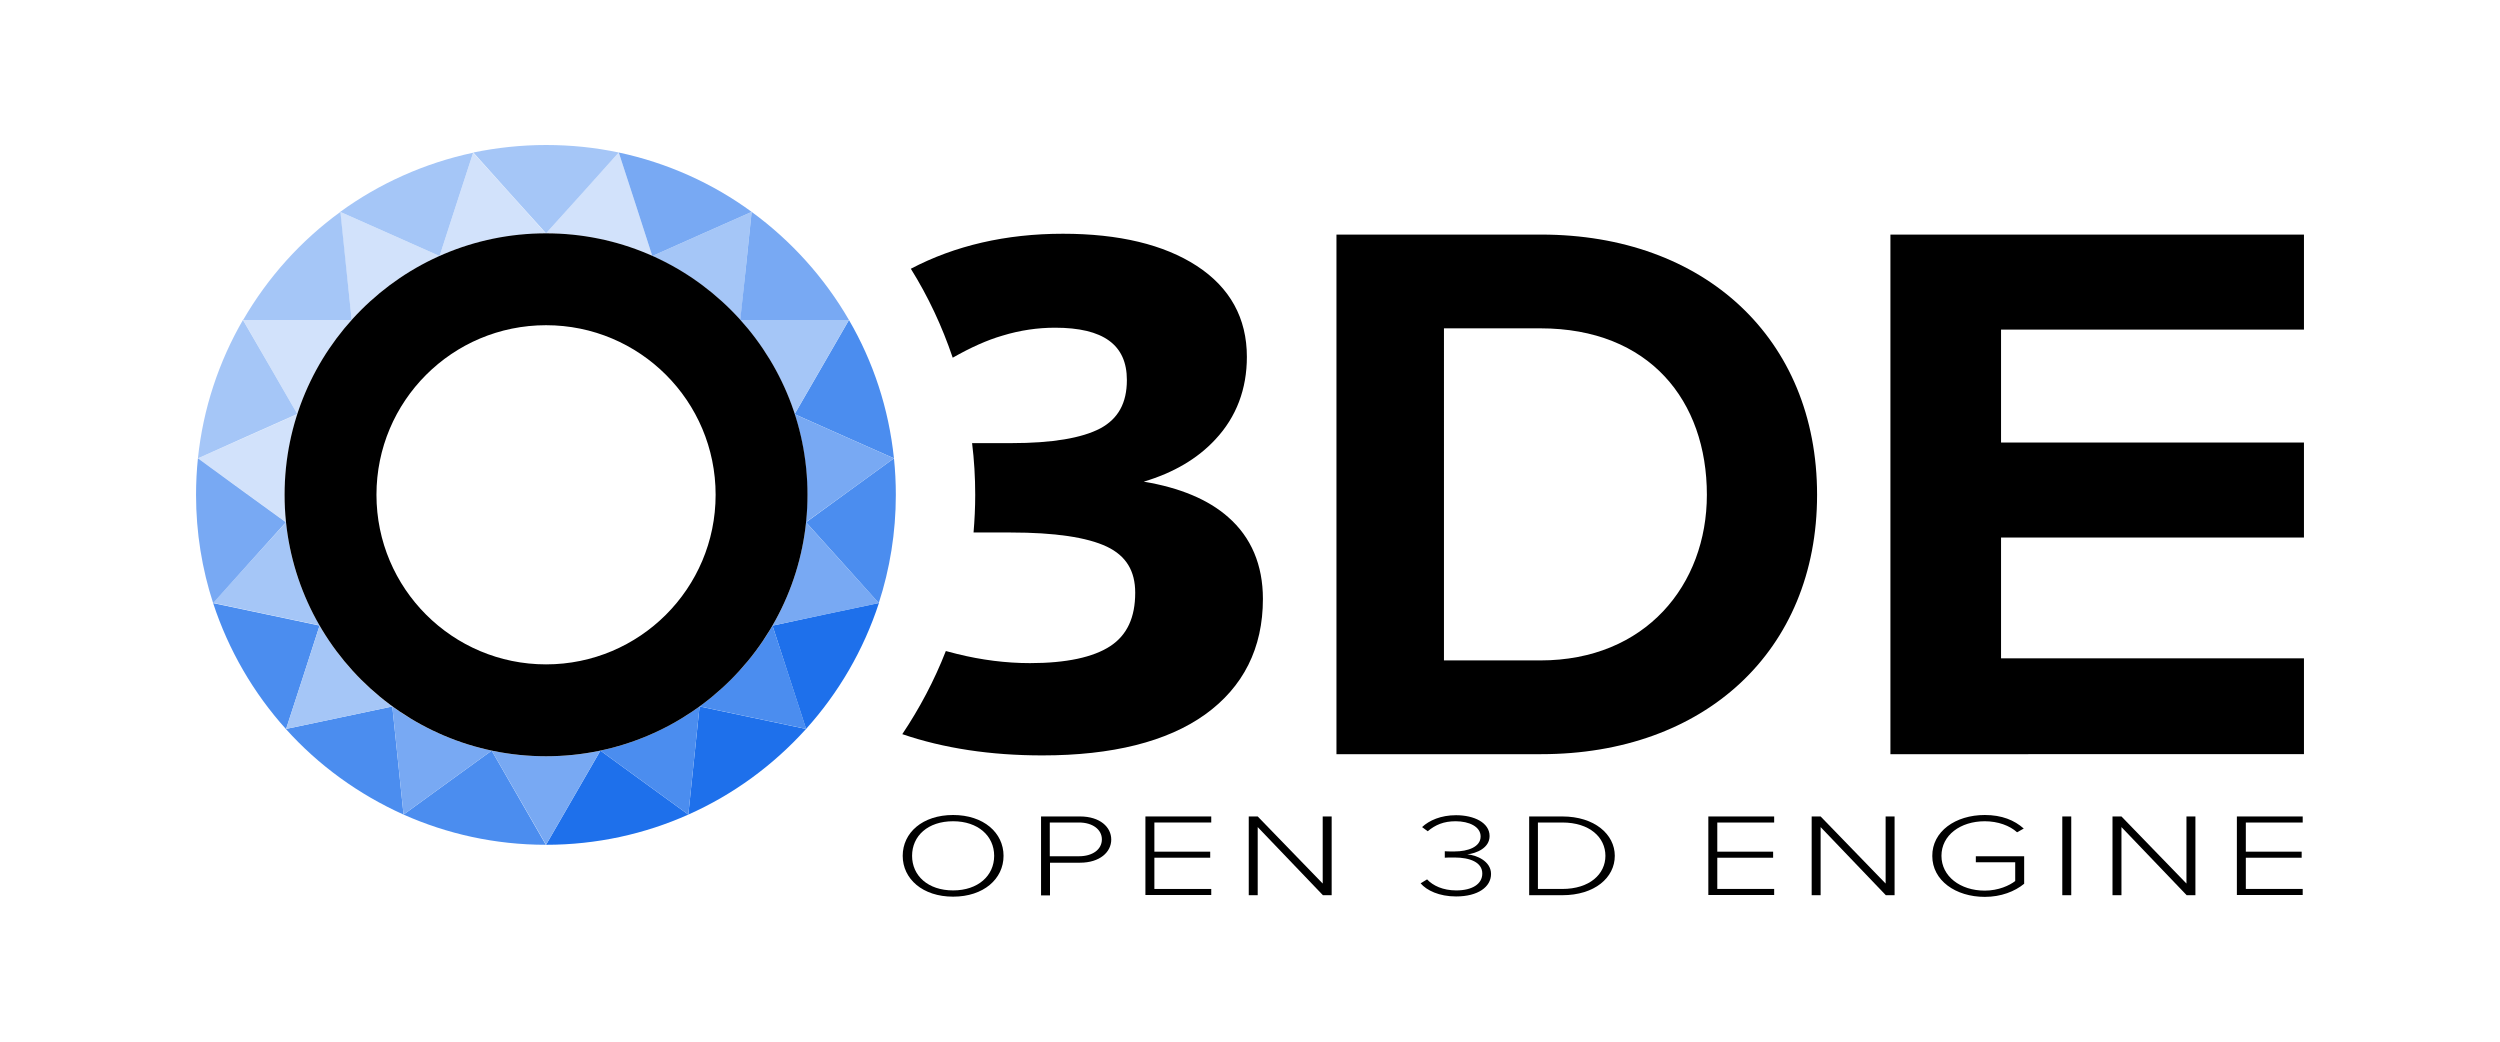 <?xml version="1.0" encoding="UTF-8"?> <svg xmlns="http://www.w3.org/2000/svg" xmlns:xlink="http://www.w3.org/1999/xlink" version="1.1" id="Engine_Logo" x="0px" y="0px" width="1200px" height="500px" viewBox="0 0 1200 500" style="enable-background:new 0 0 1200 500;" xml:space="preserve"> <style type="text/css"> .st0{fill:#1E70EB;} .st1{fill:#4B8DEF;} .st2{fill:#D2E2FB;} .st3{fill:#A5C6F7;} .st4{fill:#78A9F3;} </style> <g id="Subtitle"> <path d="M457.5,391.2c14.6,0,24.2,8.5,24.2,19.6s-9.6,19.6-24.2,19.6s-24.2-8.5-24.2-19.6S442.8,391.2,457.5,391.2z M457.5,394.2 c-12.1,0-19.7,7-19.7,16.6c0,9.5,7.6,16.6,19.7,16.6c12,0,19.7-7.1,19.7-16.6C477.2,401.2,469.4,394.2,457.5,394.2z"></path> <path d="M499.7,391.9h18.7c9.6,0,15,5.1,15,11.1s-5.5,11.1-15,11.1H504v15.7h-4.3L499.7,391.9L499.7,391.9z M517.9,394.8h-14V411 h14c6.6,0,11-3.3,11-8.1C528.9,398.2,524.5,394.8,517.9,394.8z"></path> <path d="M549.8,391.9h31.6v2.9h-27.3v14h26.8v2.9h-26.8v15h27.3v2.9h-31.6V391.9z"></path> <path d="M603.7,397v32.7h-4.3v-37.8h4.3l31.2,32.2v-32.2h4.3v37.8H635L603.7,397z"></path> <path d="M685,422.1c2.8,3,7.6,5.3,14,5.3c7.7,0,12.5-3.1,12.5-8.1c0-5.4-5.9-7.7-13.4-7.7c-2,0-3.9,0-4.6,0.1v-3.1 c0.7,0.1,2.6,0.1,4.6,0.1c6.6,0,12.6-2.2,12.6-7.2c0-4.7-5.5-7.3-12-7.3c-5.7,0-9.7,1.7-13.4,4.8l-2.7-2c3.4-3.2,9-5.7,16.3-5.7 c8.7,0,16.1,3.6,16.1,10c0,5.8-6.4,8.3-10.7,8.8c4.3,0.3,11.4,3.2,11.4,9.4c0,6.2-6.2,10.8-16.8,10.8c-8.1,0-14.1-2.9-17-6.3 L685,422.1z"></path> <path d="M734,391.9h15.9c15.5,0,25.2,8.6,25.2,18.9c0,10.5-9.7,18.9-25.2,18.9H734V391.9z M749.9,426.7c13.1,0,20.7-7.1,20.7-15.9 s-7.5-16-20.7-16h-11.7v31.9H749.9z"></path> <path d="M820,391.9h31.6v2.9h-27.3v14h26.8v2.9h-26.8v15h27.3v2.9H820V391.9z"></path> <path d="M873.9,397v32.7h-4.3v-37.8h4.3l31.2,32.2v-32.2h4.3v37.8h-4.2L873.9,397z"></path> <path d="M952.7,391.2c8.2,0,14.2,2.5,18.7,6.5l-3.2,1.8c-3.5-3.2-9.2-5.3-15.5-5.3c-11.7,0-20.8,6.7-20.8,16.6 c0,9.8,9,16.7,20.8,16.7c6.6,0,11.9-2.5,14.6-4.6v-9h-18.9V411h23.2v13.2c-4.5,3.7-11.1,6.3-18.9,6.3c-14,0-25.2-7.9-25.2-19.6 C927.4,399.1,938.6,391.2,952.7,391.2z"></path> <path d="M989.9,391.9h4.3v37.8h-4.3V391.9z"></path> <path d="M1018.3,397v32.7h-4.3v-37.8h4.3l31.2,32.2v-32.2h4.3v37.8h-4.2L1018.3,397z"></path> <path d="M1073.7,391.9h31.6v2.9H1078v14h26.8v2.9H1078v15h27.3v2.9h-31.6L1073.7,391.9L1073.7,391.9z"></path> </g> <g id="Gem"> <g> <g> <path class="st0" d="M370.8,300.3l8,24.7l8.1,24.9c15.6-17.3,27.6-37.8,35-60.5l-25.6,5.4L370.8,300.3z"></path> <path class="st0" d="M288.2,360.3l-13,22.5l-13.1,22.7c24.3,0,47.5-5.2,68.3-14.5l-21.2-15.4L288.2,360.3z"></path> <path class="st0" d="M335.8,339.1l-2.7,25.9l-2.7,26c21.6-9.6,40.8-23.7,56.5-41.1l-25.6-5.4L335.8,339.1z"></path> </g> <g> <path class="st1" d="M153.4,300.3l-25.5-5.4l-25.6-5.4c7.4,22.6,19.4,43.2,35,60.5l8.1-24.9L153.4,300.3z"></path> <path class="st1" d="M386.9,250.7l17.4,19.3l17.5,19.5c5.3-16.3,8.2-33.8,8.2-51.9c0-5.9-0.3-11.8-0.9-17.6l-21.2,15.4 L386.9,250.7z"></path> <path class="st1" d="M381.4,198.8l23.8,10.6l23.9,10.6c-2.5-24-10-46.5-21.6-66.4l-13.1,22.7L381.4,198.8z"></path> <path class="st1" d="M188.3,339.1l-25.5,5.4l-25.6,5.4c15.6,17.4,34.9,31.4,56.5,41.1l-2.7-26L188.3,339.1z"></path> <path class="st1" d="M236,360.3l-21.1,15.3L193.7,391c20.9,9.3,44,14.5,68.3,14.5l0,0l-13-22.6L236,360.3z"></path> <path class="st1" d="M288.2,360.3L288.2,360.3l21,15.3l21.2,15.4l2.7-26l2.7-25.9l0,0C321.8,349.2,305.7,356.6,288.2,360.3z"></path> <path class="st1" d="M370.8,300.3L370.8,300.3c-8.8,15.2-20.8,28.4-34.9,38.7v0.1l25.5,5.4l25.6,5.4l0,0l-8.1-24.9L370.8,300.3z"></path> </g> <g> <path class="st2" d="M313.1,122.9L313.1,122.9l-8-24.8L297,73.2l-17.5,19.4L262.1,112l0,0C280.3,112.1,297.5,115.9,313.1,122.9z"></path> <path class="st2" d="M262,112.1L262,112.1l-17.4-19.4l-17.5-19.4L219,98.2l-8,24.7l0,0C226.6,116,243.9,112.1,262,112.1z"></path> <path class="st2" d="M168.8,153.6L168.8,153.6c11.7-13,26.1-23.5,42.2-30.7l0,0l-23.8-10.6l-23.9-10.6l0,0l2.7,26L168.8,153.6z"></path> <path class="st2" d="M168.8,153.6L168.8,153.6l-26-0.1h-26.2l13.1,22.7l13,22.5l0,0C148.2,181.8,157.2,166.5,168.8,153.6z"></path> <path class="st2" d="M95,220l21.2,15.4l21.1,15.3l0,0c-0.4-4.3-0.7-8.7-0.7-13.1c0-13.5,2.2-26.6,6.1-38.8l0,0l-23.8,10.6L95,220 L95,220z"></path> </g> <g> <path class="st3" d="M168.8,153.6L168.8,153.6L168.8,153.6l-2.7-25.9l-2.7-26c-19,13.8-34.9,31.5-46.7,51.9h26.2H168.8z"></path> <path class="st3" d="M118.9,209.3l23.8-10.6l0,0l0,0l-13-22.5l-13.1-22.6C105.1,173.5,97.5,196,95,220L118.9,209.3z"></path> <path class="st3" d="M211,122.9l8-24.7l8.1-24.9c-23.4,5-45.1,14.8-63.8,28.4l23.9,10.6L211,122.9z"></path> <path class="st3" d="M262.1,112l17.4-19.3L297,73.2c-11.3-2.4-22.9-3.6-34.9-3.6s-23.7,1.3-34.9,3.6l17.5,19.5L262.1,112z"></path> <path class="st3" d="M381.4,198.8L381.4,198.8l13-22.5l13.1-22.7h-26.2h-26v0.1C367,166.5,375.9,181.9,381.4,198.8z"></path> <path class="st3" d="M313.1,122.9L313.1,122.9c16.1,7.2,30.5,17.7,42.2,30.7h0.1l2.7-25.9l2.7-26l0,0l-23.9,10.6L313.1,122.9z"></path> <path class="st3" d="M137.3,250.7L137.3,250.7L119.8,270l-17.5,19.4l25.6,5.4l25.5,5.4l0,0C144.8,285.4,139.1,268.6,137.3,250.7z "></path> <path class="st3" d="M188.3,339.1L188.3,339.1c-14.2-10.4-26.1-23.6-34.9-38.8l0,0l-8,24.7l-8.1,24.9l0,0l25.6-5.4L188.3,339.1z"></path> </g> <g> <path class="st4" d="M137.2,250.7l-21.1-15.3L95,220c-0.6,5.8-0.9,11.6-0.9,17.6c0,18.1,2.9,35.6,8.2,51.9l17.5-19.5L137.2,250.7 z"></path> <path class="st4" d="M355.3,153.6h26h26.2c-11.8-20.4-27.8-38.1-46.7-51.9l-2.7,26L355.3,153.6z"></path> <path class="st4" d="M313.1,122.9l23.8-10.6l23.9-10.6C342.1,88,320.4,78.2,297,73.2l8.1,24.9L313.1,122.9z"></path> <path class="st4" d="M288.2,360.3L288.2,360.3c-8.4,1.8-17.2,2.7-26.1,2.7s-17.7-0.9-26.1-2.7l0,0l13,22.5l13.1,22.7l13.1-22.7 L288.2,360.3z"></path> <path class="st4" d="M370.8,300.3L370.8,300.3l25.5-5.4l25.6-5.4L404.3,270l-17.4-19.3l0,0C385,268.6,379.4,285.4,370.8,300.3z"></path> <path class="st4" d="M387.5,237.6c0,4.4-0.2,8.8-0.7,13.1l0,0l21.1-15.3l21.2-15.4l0,0l-23.9-10.6l-23.8-10.6l0,0 C385.4,211,387.5,224,387.5,237.6z"></path> <path class="st4" d="M188.3,339.1L188.3,339.1L191,365l2.7,26l21.2-15.4l21.1-15.3l0,0C218.5,356.6,202.3,349.2,188.3,339.1z"></path> </g> </g> </g> <g id="Letters"> <path d="M641.5,112.6h98.3c78.1,0,132.4,49.7,132.4,124.9S817.9,362,739.8,362h-98.3V112.6z M739.4,317c50.5,0,79.9-36.3,79.9-79.5 c0-45.1-27.5-79.9-79.9-79.9h-46.3V317H739.4z"></path> <g> <path d="M907.4,112.6h198.5v45.6H960.5v54.2h145.4V258H960.5v58h145.4v46H907.4V112.6z"></path> </g> <path d="M589.5,248.2c-9.5-8.4-23.1-14.1-40.5-17c14.4-4.3,25.9-11.1,34.4-20.3c10.1-10.8,15.1-24.2,15.1-39.6 c0-18.6-8.1-33.3-24.1-43.7c-15.7-10.2-37.3-15.4-64.2-15.4c-27.4,0-51.9,5.7-73,16.8c8.3,13.3,15,27.6,20.1,42.7 c8.6-4.9,16.6-8.5,23.9-10.6c8.5-2.6,17-3.8,25.2-3.8c23.2,0,34.5,8.2,34.5,25.1c0,11.1-4.2,18.6-12.7,23.2 c-8.9,4.7-23.2,7.1-42.7,7.1h-18.9c1,8.1,1.5,16.4,1.5,24.8c0,6.1-0.3,12.2-0.8,18.1h17.8c21.2,0,36.7,2.3,46.2,6.8 c9.2,4.4,13.6,11.6,13.6,22.1c0,11.9-3.9,20.3-11.9,25.6c-8.2,5.4-21.2,8.2-38.6,8.2c-11.5,0-23.3-1.5-35-4.4 c-1.8-0.5-3.6-0.9-5.4-1.4c-5.5,14.1-12.6,27.5-20.9,39.9c19.9,6.8,42.4,10.2,67.2,10.2c33.6,0,59.9-6.6,78.1-19.6 c18.4-13.2,27.8-31.9,27.8-55.5C606.2,271.2,600.6,257.9,589.5,248.2z"></path> <path d="M262.1,112c-69.3,0-125.5,56.2-125.5,125.5S192.8,363,262.1,363s125.5-56.2,125.5-125.5S331.4,112,262.1,112z M262.1,318.9 c-44.9,0-81.4-36.4-81.4-81.4s36.4-81.4,81.4-81.4s81.4,36.4,81.4,81.4S307,318.9,262.1,318.9z"></path> </g> </svg> 